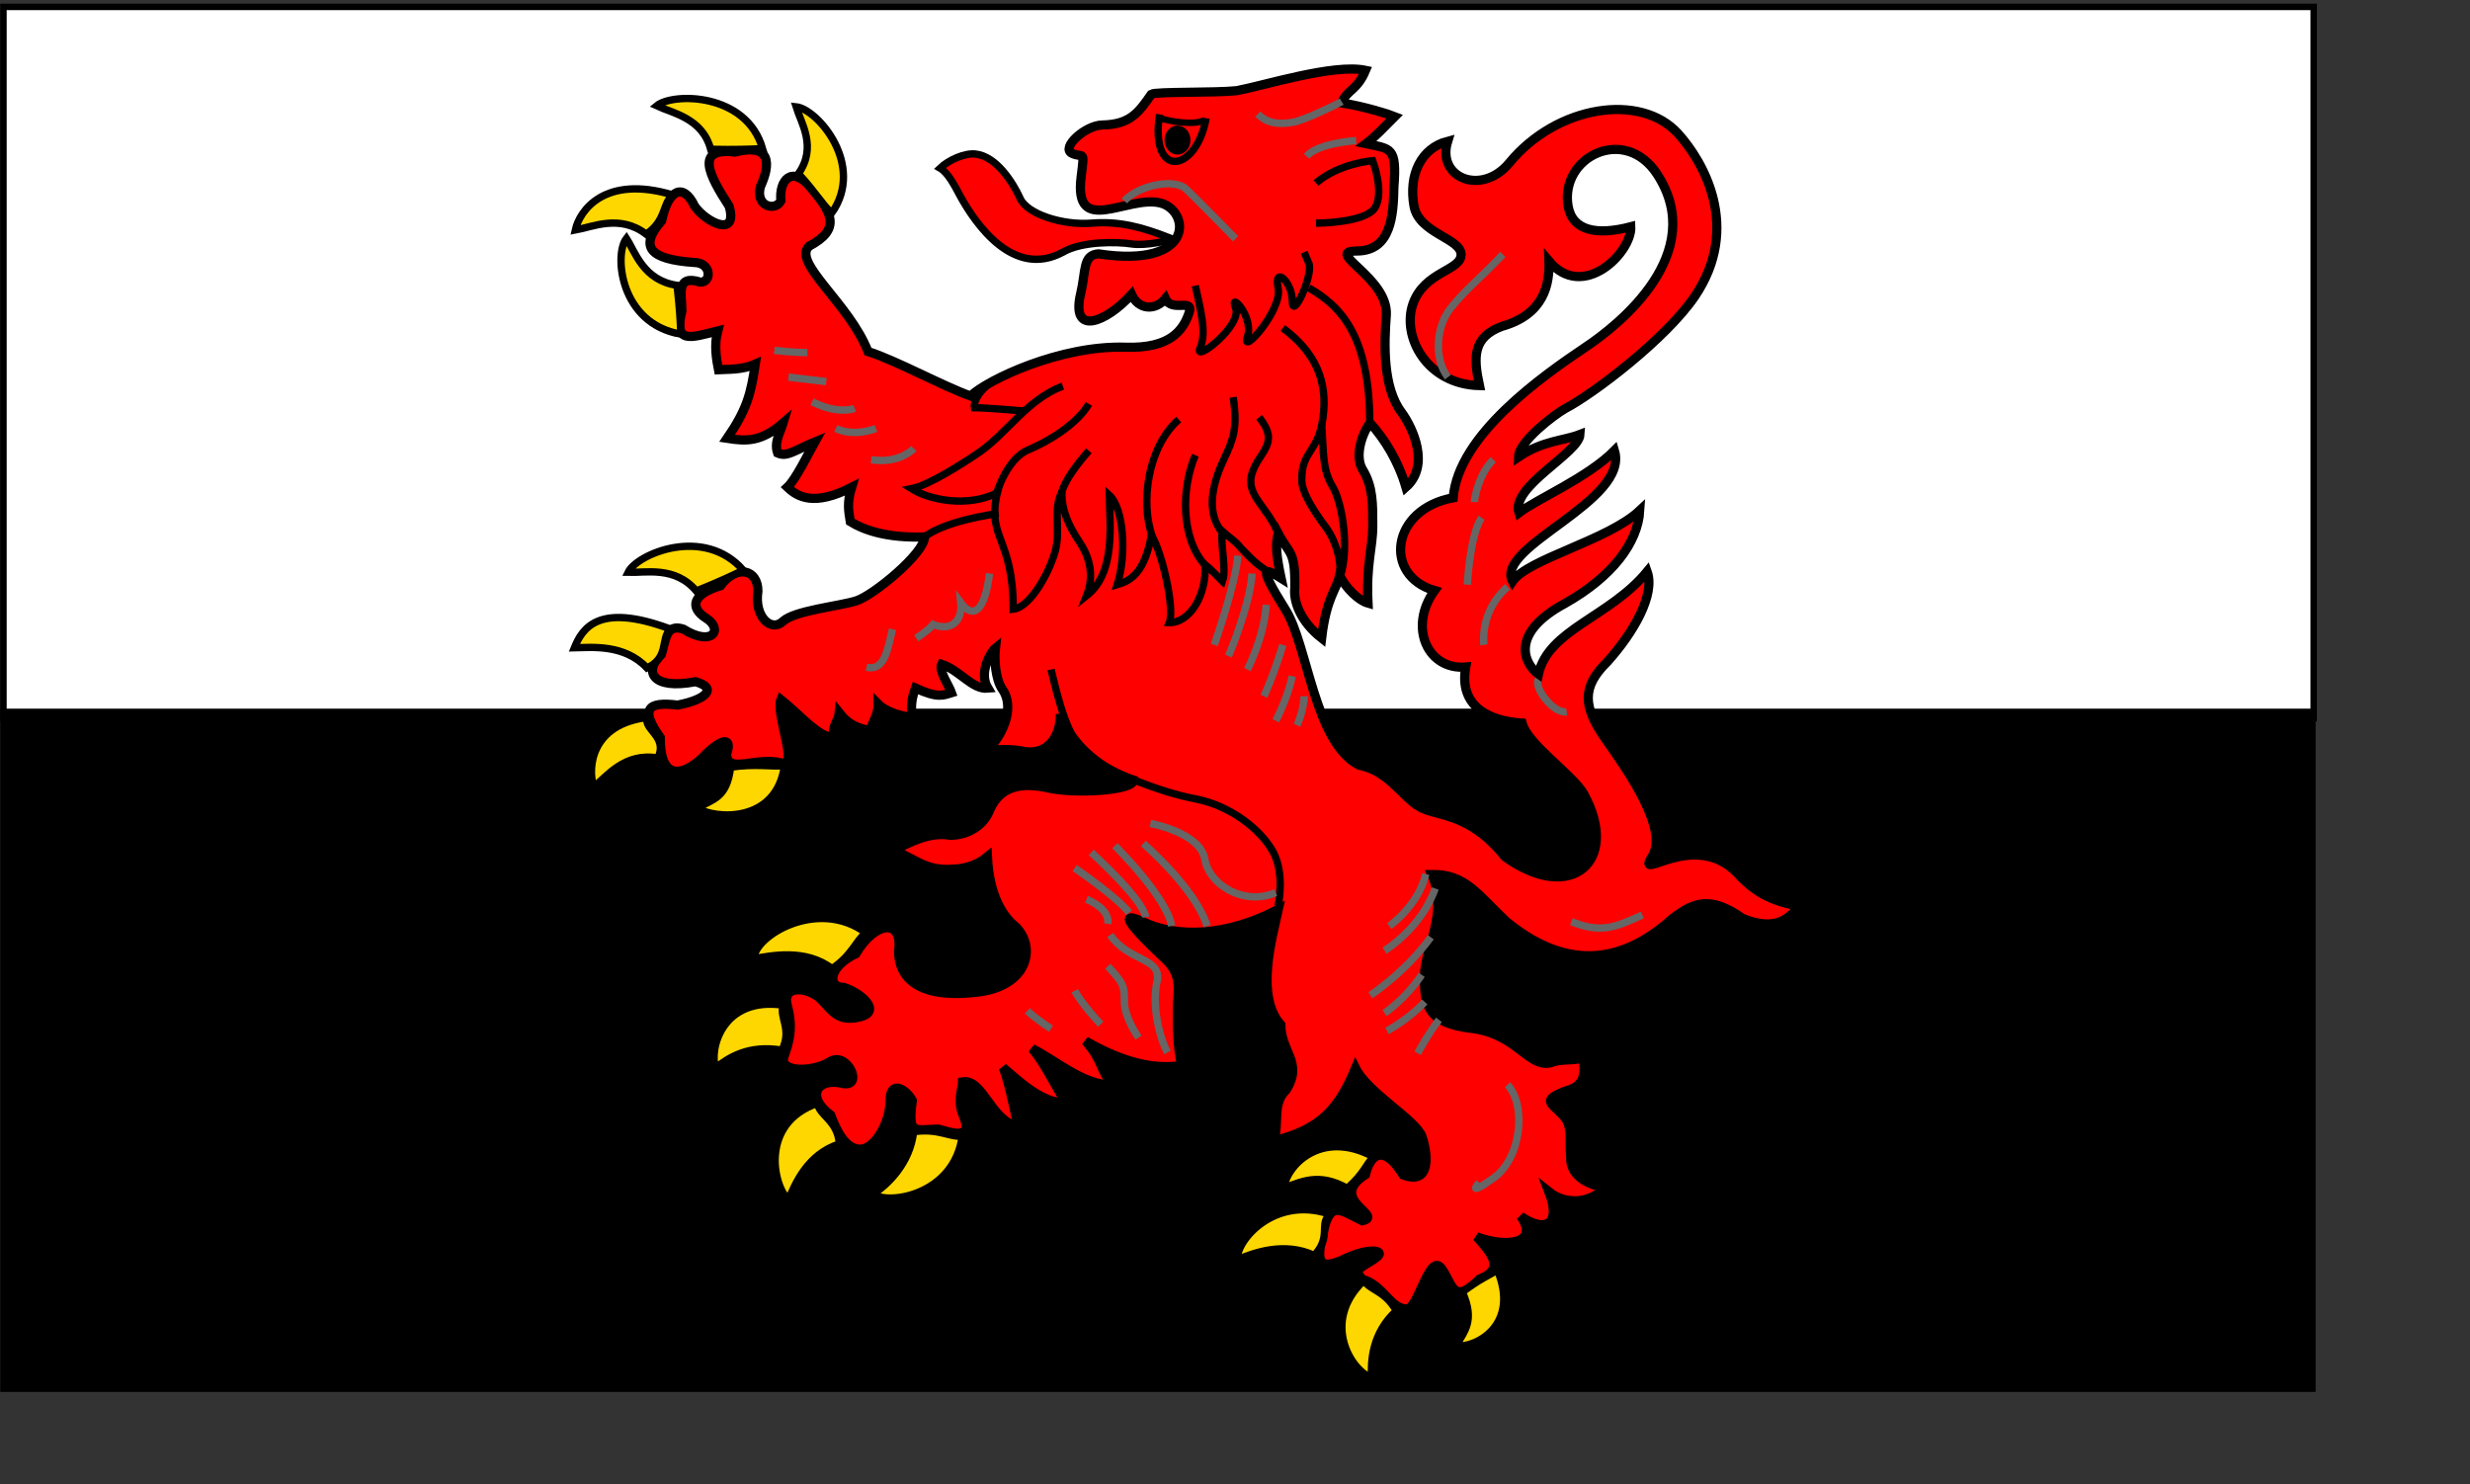 <?xml version="1.0" encoding="UTF-8" standalone="no"?>
<!-- Created with Sodipodi ("http://www.sodipodi.com/") -->
<svg
   xmlns:dc="http://purl.org/dc/elements/1.1/"
   xmlns:cc="http://web.resource.org/cc/"
   xmlns:rdf="http://www.w3.org/1999/02/22-rdf-syntax-ns#"
   xmlns:svg="http://www.w3.org/2000/svg"
   xmlns="http://www.w3.org/2000/svg"
   xmlns:sodipodi="http://sodipodi.sourceforge.net/DTD/sodipodi-0.dtd"
   xmlns:inkscape="http://www.inkscape.org/namespaces/inkscape"
   id="svg1350"
   sodipodi:version="0.32"
   width="10.15cm"
   height="6.1cm"
   sodipodi:docname="Poitou_Charentes_2.svg"
   sodipodi:docbase="/home/pat/donnees/sodipodi_travail/travail_drapeau/france-provinces"
   inkscape:version="0.44"
   inkscape:export-filename="/home/pat/donnees/sodipodi_travail/travail_drapeau/fra_provinces_histo/Poitou_Charentes_2.png"
   inkscape:export-xdpi="72"
   inkscape:export-ydpi="72">
  <rect width="100%" height="100%" fill="#333333" stroke="none"/>
  <defs
     id="defs1352">
    <defs
       id="defs5117" />
    <sodipodi:namedview
       id="namedview5116" />
  </defs>
  <sodipodi:namedview
     id="base"
     showgrid="false"
     borderlayer="top"
     bordercolor="#000000"
     borderopacity="1"
     inkscape:showpageshadow="false"
     inkscape:zoom="1.8645174"
     inkscape:cx="179.82283"
     inkscape:cy="107.80269"
     inkscape:window-width="994"
     inkscape:window-height="622"
     inkscape:window-x="0"
     inkscape:window-y="0"
     inkscape:current-layer="svg1350" />
  <rect
     style="opacity:1;color:#000000;fill:#ffffff;fill-opacity:1;fill-rule:nonzero;stroke:black;stroke-width:1;stroke-linecap:butt;stroke-linejoin:miter;marker:none;marker-start:none;marker-mid:none;marker-end:none;stroke-miterlimit:4;stroke-dasharray:none;stroke-dashoffset:0;stroke-opacity:1;visibility:visible;display:block"
     id="rect1381"
     width="358.806"
     height="110.484"
     x="0.536"
     y="1.073" />
  <rect
     style="font-size:12;fill:#000000;fill-rule:evenodd;stroke-width:1;fill-opacity:1;"
     id="rect1446"
     width="359.609"
     height="106.118"
     x="3.90624865e-2"
     y="110.062" />
  <path
     style="font-size:12;fill:#ff0000;fill-rule:evenodd;stroke:#000000;stroke-width:0.892;fill-opacity:1;"
     d="M 127.133 375.473 C 122.113 378.103 117.334 378.26 113.987 376.682 C 110.641 375.103 114.545 378.787 116.218 380.365 C 117.892 381.944 117.334 383.522 117.334 385.101 C 117.334 386.679 117.304 388.724 117.754 390.623 C 114.407 391.149 111.198 389.836 108.409 388.257 C 110.052 390.064 109.824 391.121 111.061 392.538 C 108.235 392.562 105.569 390.162 103.235 388.985 C 104.445 390.399 105.467 392.607 106.505 394.224 C 104.227 394.458 101.517 391.733 100.411 390.829 C 100.768 391.536 101.492 394.606 101.861 396.577 C 99.136 395.903 98.484 391.914 96.488 392.217 C 96.494 392.659 95.934 394.102 96.53 395.451 C 97.709 398.117 95.029 397.018 94.144 396.806 C 91.803 396.833 91.147 397.469 91.601 394.029 C 91.043 392.977 89.445 391.941 89.445 394.045 C 89.445 396.15 87.973 398.754 86.541 398.754 C 85.109 398.754 84.235 396.959 83.689 395.467 C 81.118 393.497 82.522 391.832 84.753 392.358 C 86.984 392.885 85.299 389.201 83.626 390.254 C 81.952 391.306 78.594 391.328 79.152 389.75 C 79.71 388.171 80.026 386.918 79.468 384.813 C 78.91 382.708 81.521 383.067 82.637 384.119 C 83.752 385.171 84.247 386.451 86.478 385.925 C 88.709 385.399 86.644 383.593 84.971 383.056 C 83.298 383.056 83.464 381.046 86.121 379.779 C 87.974 376.636 90.71 376.291 90.267 379.541 C 90.267 381.119 91.02 384.287 97.812 383.522 C 102.832 382.996 103.666 379.178 101.653 377.171 C 100.399 376.178 99.071 374.152 98.893 370.365 C 98.077 371.034 96.964 371.545 95.448 371.582 C 92.879 371.737 92.03 370.639 89.824 369.759 C 91.198 369.038 93.24 367.92 95.243 368.284 C 96.895 368.301 98.496 367.417 99.105 365.861 C 100.221 363.23 102.638 363.213 104.81 363.696 C 107.242 364.265 113.079 363.984 113.079 362.932 C 110.402 362.137 107.108 359.788 105.98 356.53 C 105.975 358.96 104.509 360.562 102.354 360.127 C 101.311 359.888 99.786 359.968 98.813 360.022 C 100.007 359.111 101.756 356.107 100.336 354.104 C 99.685 353.161 99.536 351.277 99.667 350.119 C 99.259 350.445 98.001 352.461 98.939 354.009 C 97.413 354.147 96.22 352.262 94.448 351.687 C 94.132 352.295 95.17 353.764 95.407 354.446 C 94.61 354.694 94.074 354.994 91.901 353.993 C 91.323 355.544 91.621 356.268 91.486 356.822 C 90.798 356.774 89.116 356.39 88.289 355.549 C 88.307 356.545 87.738 357.289 87.501 358.125 C 86.411 357.909 85.464 357.626 84.511 356.412 C 84.437 357.198 83.821 357.547 83.935 358.803 C 82.442 358.733 80.734 356.62 78.847 355.11 C 78.301 356.444 80.607 361.793 78.934 361.266 C 76.374 360.621 73.649 362.4 73.574 360.404 C 74.132 358.826 73.269 358.793 71.596 360.371 C 70.112 362.009 67.11 363.784 67.134 358.793 C 65.196 356.069 65.84 355.278 68.819 355.647 C 71.608 355.12 72.735 353.993 70.555 353.374 C 66.351 354.188 65.477 352.37 67.249 350.721 C 67.691 349.251 67.691 347.743 69.365 348.269 C 72.24 350.049 73.269 348.269 71.596 347.217 C 69.923 346.165 70.291 344.863 72.976 344.06 C 74.586 341.945 76.616 342.482 76.616 344.586 C 76.236 347.109 77.921 348.579 79.037 347.526 C 80.152 346.474 84.483 346.056 86.156 345.53 C 87.83 345.004 92.792 340.903 92.792 339.325 C 89.105 339.452 86.876 338.642 85.582 337.837 C 85.414 336.803 85.251 336.003 85.707 334.514 C 82.069 336.356 80.493 335.465 79.479 334.499 C 80.282 333.763 81.581 331.101 82.139 330.103 C 80.102 330.955 79.438 331.589 78.529 331.176 C 78.149 330.136 78.824 329.084 79.066 328.26 C 76.914 330.117 75.507 330.047 73.628 329.755 C 75.569 326.917 75.93 325.429 76.363 322.547 C 75.06 323.131 73.649 323.036 72.786 323.089 C 72.602 322.15 72.34 320.712 72.711 319.331 C 70.083 319.983 68.416 320.644 69.238 317.394 C 69.238 315.816 68.594 313.82 71.038 314.595 C 72.154 314.595 72.09 312.681 70.417 312.681 C 66.087 312.382 65.058 311.162 67.272 308.629 C 67.905 305.618 69.365 304.875 70.48 307.229 C 71.596 308.808 74.701 310.322 73.827 307.229 C 71.814 304.137 70.497 301.49 74.385 301.968 C 77.893 301.072 77.87 303.117 76.869 305.293 C 76.311 307.229 78.289 307.755 78.847 306.703 C 78.646 304.696 79.916 303.237 81.688 305.352 C 83.902 307.945 84.65 309.464 81.584 311.102 C 79.911 312.681 85.489 316.656 87.3 321.327 C 89.998 322.178 94.505 324.657 97.254 325.645 C 98.927 324.066 105.971 320.702 112.314 320.909 C 116.703 321.05 117.892 319.207 118.45 317.628 C 119.007 316.05 116.799 317.595 116.167 316.196 C 115.218 317.363 113.579 317.319 112.883 315.789 C 110.416 318.497 106.928 319.93 107.955 315.659 C 108.464 313.481 108.14 311.954 109.663 311.845 C 119.159 313.289 118.559 307.62 115.672 306.904 C 112.448 306.138 107.247 310.265 107.99 304.371 C 108.339 301.602 108.22 302.613 107.104 302.087 C 105.989 301.561 108.409 299.337 110.083 299.337 C 112.769 299.277 113.579 298.116 114.81 296.348 C 115.228 296.085 120.98 296.231 123.107 296.006 C 125.86 295.483 132.508 293.375 135.601 294.03 C 134.758 296.038 133.803 295.89 133.275 297.197 C 135.451 297.521 137.931 298.314 138.428 298.516 C 137.312 299.617 136.678 300.373 135.637 301.154 C 138.06 301.669 138.653 301.44 138.351 305.352 C 138.302 308.047 138.11 311.569 134.763 311.569 C 131.417 311.569 137.827 314.134 137.615 317.779 C 137.4 320.624 137.264 324.803 139.088 327.223 C 140.231 328.784 141.871 332.419 139.519 334.492 C 138.764 331.928 137.455 329.832 136.039 328.257 C 135.224 329.324 134.518 331.527 135.333 332.822 C 136.333 334.468 136.298 336.168 136.298 338.272 C 136.298 340.377 135.644 341.936 135.838 345.752 C 134.908 345.49 133.704 344.309 133.082 343.08 C 132.769 344.482 131.799 345.192 131.335 349.149 C 129.2 347.469 128.588 345.487 128.731 344.294 C 128.783 340.589 128.24 341.099 127.124 338.995 C 126.809 340.003 126.974 341.313 127.401 343.327 C 125.728 342.275 125.159 342.113 127.807 346.353 C 129.99 349.778 130.629 359.285 134.982 361.483 C 137.77 362.009 139.059 364.412 140.732 365.465 C 142.406 366.517 145.568 365.925 149.127 370.368 C 155.535 374.99 160.358 370.805 156.798 364.304 C 155.71 362.372 151.347 359.498 150.789 357.393 C 147.637 357.199 144.619 355.81 145.326 351.953 C 141.668 352.273 139.702 348.123 142.296 344.527 C 137.298 343.079 138.057 336.623 144.107 335.522 C 144.59 329.408 152.871 323.648 156.936 320.909 C 160.227 318.727 168.884 311.803 163.923 304.143 C 160.784 299.285 154.435 302.419 155.263 307.229 C 155.688 309.623 158.05 310.072 161.347 309.214 C 161.463 311.706 156.704 316.498 153.4 312.55 C 153.475 314.694 153.004 317.715 148.823 318.886 C 146.034 319.939 146.051 321.805 146.655 324.636 C 141.514 324.512 139.088 319.846 140.203 316.689 C 141.319 313.532 144.872 313.494 144.872 311.916 C 144.872 310.337 140.796 309.871 140.306 307.229 C 139.744 304.134 141.014 301.578 143.573 300.915 C 142.462 304.49 146.888 306.256 149.559 303.009 C 154.183 297.405 162.322 296.185 165.936 300.172 C 168.383 302.873 172.088 309.257 167.569 315.957 C 164.826 320.025 157.728 325.444 154.95 326.876 C 153.938 327.454 150.465 330.058 150.446 331.561 C 152.849 329.952 154.787 330.008 156.417 329.377 C 156.317 331.189 149.674 334.425 150.485 336.985 C 152.179 335.681 157.158 333.572 159.76 330.944 C 161.244 335.871 148.138 340.224 149.861 343.637 C 151.348 341.46 159.127 339.665 162.221 336.754 C 162.025 339.89 159.571 343.171 154.958 345.78 C 149.65 348.628 150.916 351.569 152.377 352.656 C 153.343 348.305 159.288 347.12 162.934 342.688 C 163.733 344.94 161.624 348.59 159.064 351.448 C 156.569 353.889 156.683 355.815 158.915 358.972 C 161.146 362.129 165.073 367.737 163.4 370.368 C 161.727 372.999 167.373 367.683 171.605 371.876 C 172.709 373.077 174.194 374.588 177.682 375.149 C 176.64 376.503 175.262 377.586 172.208 376.357 C 169.075 374.138 167.448 374.789 165.418 376.346 C 161.617 379.752 156.155 382.319 149.254 376.644 C 146.465 374.014 145.288 372.045 142.026 372.088 C 143.7 375.771 141.319 379.313 141.319 381.944 C 141.319 384.574 141.394 386.5 145.856 387.026 C 150.318 387.552 151.359 390.888 153.59 390.362 C 154.599 389.945 155.645 390.219 156.719 389.888 C 156.819 390.948 157.191 392.562 155.066 393.088 C 152.277 394.141 153.975 394.312 155.09 395.89 C 155.638 396.837 155.376 398.158 155.512 399.536 C 155.421 401.228 157.058 402.225 158.839 402.464 C 157.595 403.923 155.127 404.279 153.397 402.893 C 154.68 406.209 152.894 406.841 150.663 405.263 C 152.544 407.981 149.183 408.312 146.394 407.26 C 147.718 408.774 149.242 410.367 146.683 411.349 C 144.061 413.942 144.107 411.935 142.992 410.356 C 141.876 408.778 140.859 413.568 139.784 414.251 C 138.012 414.457 137.414 411.886 135.183 411.36 C 133.901 410.535 135.867 409.938 136.655 409.255 C 137.632 408.572 135.947 408.284 133.716 409.337 C 131.485 410.389 130.669 410.188 131.417 407.188 C 132.101 403.592 133.095 404.644 135.275 405.707 C 137.518 405.219 131.785 403.663 135.59 401.219 C 135.975 399.574 137.172 397.935 139.25 401.258 C 142.039 402.311 141.623 399.09 141.066 397.512 C 140.508 395.933 135.764 393.232 134.625 390.888 C 133.037 394.695 131.318 396.821 126.74 397.93 C 127.2 395.91 126.559 394.311 127.901 392.99 C 129.574 390.359 127.374 389.31 127.374 386.679 C 124.907 383.929 126.488 378.397 127.133 375.473 L 127.133 375.473 L 127.133 375.473 L 127.133 375.473 L 127.133 375.473 L 127.133 375.473 L 127.133 375.473 L 127.133 375.473 L 127.133 375.473 L 127.133 375.473 L 127.133 375.473 L 127.133 375.473 L 127.133 375.473 L 127.133 375.473 L 127.133 375.473 L 127.133 375.473 L 127.133 375.473 L 127.133 375.473 L 127.133 375.473 L 127.133 375.473 L 127.133 375.473 L 127.133 375.473 L 127.133 375.473 L 127.133 375.473 L 127.133 375.473 L 127.133 375.473 L 127.133 375.473 L 127.133 375.473 L 127.133 375.473 L 127.133 375.473 L 127.133 375.473 L 127.133 375.473 L 127.133 375.473 L 127.133 375.473 L 127.133 375.473 L 127.133 375.473 L 127.133 375.473 L 127.133 375.473 L 127.133 375.473 L 127.133 375.473 L 127.133 375.473 L 127.133 375.473 L 127.133 375.473 L 127.133 375.473 L 127.133 375.473 L 127.133 375.473 L 127.133 375.473 L 127.133 375.473 L 127.133 375.473 L 127.133 375.473 L 127.133 375.473 L 127.133 375.473 L 127.133 375.473 L 127.133 375.473 L 127.133 375.473 L 127.133 375.473 L 127.133 375.473 L 127.133 375.473 z "
     id="path825"
     sodipodi:nodetypes="ccccccccccccscccccccccccccccccscccsccscsccccccccccccccccccccccccccccccccccccccccccccccccscccscsscccsccccscssccscccccccscccsccccsssccccccscssssccccccccccccccccccccccccscccccccccccccccccccccccccccccccccccccccccccccccccccccccccccccccccccccccccccc"
     transform="matrix(1.6,0,0,1.6,-4.871,-459.528)" />
  <path
     style="font-size:12;fill:#ff0000;fill-rule:evenodd;stroke:#000000;stroke-width:0.714;fill-opacity:1;"
     d="M 116.645 310.323 C 113.89 309.24 111.727 308.653 108.971 308.869 C 106.216 309.086 102.772 308.003 102.083 306.487 C 101.394 304.971 99.787 302.371 97.72 302.155 C 96.687 302.046 95.143 302.724 94.301 303.526 C 95.056 303.955 95.711 305.214 96.285 306.297 C 97.737 308.906 101.394 314.284 106.216 311.685 C 108.053 310.602 111.497 310.665 112.875 310.882 C 114.252 311.098 116.875 310.539 116.645 310.323 L 116.645 310.323 L 116.645 310.323 L 116.645 310.323 L 116.645 310.323 L 116.645 310.323 z "
     id="path827"
     sodipodi:nodetypes="cccccsccccccc"
     transform="matrix(1.6,0,0,1.6,-4.871,-459.528)" />
  <path
     style="font-size:12;fill:none;fill-rule:evenodd;stroke:#000000;stroke-width:0.714;"
     d="M 105.068 352.189 C 105.757 355.004 106.675 359.12 108.742 360.636 C 110.808 362.152 115.63 364.101 119.074 364.751 C 122.518 365.401 125.503 367.784 126.651 369.95 C 127.799 372.115 127.111 375.148 127.111 375.148 "
     id="path828"
     transform="matrix(1.6,0,0,1.6,-4.871,-459.528)" />
  <path
     style="font-size:12;fill:none;fill-rule:evenodd;stroke:#000000;stroke-width:0.714;"
     d="M 106.216 324.681 C 102.772 325.98 100.93 329.101 98.179 331.056 C 96.539 332.175 93.198 334.323 91.52 334.644 C 93.143 335.673 96.863 336.536 99.859 335.039 C 98.789 339.459 101.423 339.41 101.394 346.34 C 103.151 346.145 105.068 342.442 105.527 340.492 C 105.986 338.543 105.246 336.589 106.124 334.959 C 106.099 336.679 106.686 338.092 107.834 339.825 C 108.982 341.558 109.201 343.308 108.512 345.041 C 111.377 342.795 110.765 338.185 110.724 335.27 C 112.125 336.554 112.436 340.983 111.496 343.958 C 112.808 343.579 114.159 342.802 114.811 339.146 C 115.864 340.82 117.096 346.321 116.548 347.64 C 118.501 347.685 120.204 345.015 120.013 341.99 C 120.372 342.266 121.352 343.274 121.711 343.63 C 122.121 342.476 121.529 340.377 121.67 338.757 C 122.111 339.167 123.07 339.808 123.428 340.323 C 123.935 340.791 125.128 342.336 126.879 343.043 "
     id="path829"
     sodipodi:nodetypes="cscccccccccccccccc"
     transform="matrix(1.6,0,0,1.6,-4.871,-459.528)" />
  <path
     style="font-size:12;fill:none;fill-rule:evenodd;stroke:#000000;stroke-width:0.714;"
     d="M 130.096 315.151 C 133.081 316.883 136.008 319.645 136.008 328.309 "
     id="path830"
     sodipodi:nodetypes="cc"
     transform="matrix(1.6,0,0,1.6,-4.871,-459.528)" />
  <path
     style="font-size:12;fill:none;fill-rule:evenodd;stroke:#000000;stroke-width:0.714;"
     d="M 127.57 319.049 C 130.785 321.432 131.933 324.248 131.473 327.713 C 131.014 331.179 129.393 330.899 129.407 333.778 C 129.376 335.042 130.786 337.103 131.703 338.326 C 132.758 339.694 133.351 341.974 133.037 343.208 "
     id="path831"
     sodipodi:nodetypes="ccssc"
     transform="matrix(1.6,0,0,1.6,-4.871,-459.528)" />
  <path
     style="font-size:12;fill:none;fill-rule:evenodd;stroke:#000000;stroke-width:0.714;"
     d="M 131.33 328.363 C 131.56 331.179 131.364 332.684 132.392 334.428 C 133.314 335.879 134.227 340.892 132.895 343.845 "
     id="path832"
     sodipodi:nodetypes="csc"
     transform="matrix(1.6,0,0,1.6,-4.871,-459.528)" />
  <path
     style="font-size:12;fill:none;fill-rule:evenodd;stroke:#000000;stroke-width:0.714;"
     d="M 125.274 327.713 C 127.34 330.312 125.274 330.962 124.585 333.128 C 123.896 335.294 126.12 336.389 127.091 338.96 "
     id="path833"
     sodipodi:nodetypes="ccc"
     transform="matrix(1.6,0,0,1.6,-4.871,-459.528)" />
  <path
     style="font-size:12;fill:none;fill-rule:evenodd;stroke:#000000;stroke-width:0.714;"
     d="M 122.748 325.764 C 123.207 328.796 122.748 329.879 121.829 331.828 C 120.911 333.778 119.99 336.695 121.591 338.77 "
     id="path834"
     sodipodi:nodetypes="ccc"
     transform="matrix(1.6,0,0,1.6,-4.871,-459.528)" />
  <path
     style="font-size:12;fill:none;fill-rule:evenodd;stroke:#000000;stroke-width:0.714;"
     d="M 119.074 331.395 C 117.696 334.644 117.678 339.411 119.974 342.01 "
     id="path835"
     sodipodi:nodetypes="cc"
     transform="matrix(1.6,0,0,1.6,-4.871,-459.528)" />
  <path
     style="font-size:12;fill:none;fill-rule:evenodd;stroke:#000000;stroke-width:0.714;"
     d="M 117.467 327.93 C 114.482 330.529 113.682 335.987 114.932 339.383 "
     id="path836"
     sodipodi:nodetypes="cc"
     transform="matrix(1.6,0,0,1.6,-4.871,-459.528)" />
  <path
     style="font-size:12;fill:none;fill-rule:evenodd;stroke:#000000;stroke-width:0.714;"
     d="M 108.742 330.962 C 107.593 332.262 106.457 333.763 106.107 334.99 "
     id="path837"
     sodipodi:nodetypes="cc"
     transform="matrix(1.6,0,0,1.6,-4.871,-459.528)" />
  <path
     style="font-size:12;fill:none;fill-rule:evenodd;stroke:#000000;stroke-width:0.714;"
     d="M 108.742 326.413 C 107.593 328.363 104.899 330.018 102.832 330.884 C 100.766 331.751 99.787 335.077 99.787 335.077 "
     id="path838"
     sodipodi:nodetypes="csc"
     transform="matrix(1.6,0,0,1.6,-4.871,-459.528)" />
  <path
     style="font-size:12;fill:none;fill-rule:evenodd;stroke:#666666;stroke-width:0.714;"
     d="M 148.924 311.901 C 146.419 314.529 145.32 315.283 143.873 317.1 C 142.483 318.797 142.172 321.962 143.583 323.825 "
     id="path839"
     sodipodi:nodetypes="csc"
     transform="matrix(1.6,0,0,1.6,-4.871,-459.528)" />
  <path
     style="font-size:12;fill:none;fill-rule:evenodd;stroke:#666666;stroke-width:0.714;"
     d="M 148.006 331.828 C 146.628 333.128 146.169 335.511 146.169 335.944 "
     id="path840"
     transform="matrix(1.6,0,0,1.6,-4.871,-459.528)" />
  <path
     style="font-size:12;fill:none;fill-rule:evenodd;stroke:#666666;stroke-width:0.714;"
     d="M 146.857 337.46 C 145.709 339.193 145.48 343.958 145.48 343.958 "
     id="path841"
     transform="matrix(1.6,0,0,1.6,-4.871,-459.528)" />
  <path
     style="font-size:12;fill:none;fill-rule:evenodd;stroke:#666666;stroke-width:0.714;"
     d="M 149.383 344.174 C 146.628 346.557 147.087 349.806 147.087 349.806 "
     id="path842"
     transform="matrix(1.6,0,0,1.6,-4.871,-459.528)" />
  <path
     style="font-size:12;fill:none;fill-rule:evenodd;stroke:#666666;stroke-width:0.714;"
     d="M 152.368 353.173 C 151.902 353.843 153.749 356.489 155.124 356.304 "
     id="path843"
     sodipodi:nodetypes="cc"
     transform="matrix(1.6,0,0,1.6,-4.871,-459.528)" />
  <path
     style="font-size:12;fill:none;fill-rule:evenodd;stroke:#666666;stroke-width:0.714;"
     d="M 162.471 376.014 C 159.716 377.314 158.333 377.776 155.583 376.664 "
     id="path844"
     sodipodi:nodetypes="cc"
     transform="matrix(1.6,0,0,1.6,-4.871,-459.528)" />
  <path
     style="font-size:12;fill:none;fill-rule:evenodd;stroke:#666666;stroke-width:0.714;fill-opacity:1;"
     d="M 149.378 392.502 C 151.215 394.451 150.761 399.623 148.006 401.572 C 145.25 403.522 146.628 402.006 146.628 402.006 "
     id="path845"
     sodipodi:nodetypes="ccc"
     transform="matrix(1.6,0,0,1.6,-4.871,-459.528)" />
  <path
     style="font-size:12;fill:none;fill-rule:evenodd;stroke:#666666;stroke-width:0.714;"
     d="M 141.444 372.053 C 140.755 375.085 137.903 377.097 137.903 377.097 "
     id="path846"
     sodipodi:nodetypes="cc"
     transform="matrix(1.6,0,0,1.6,-4.871,-459.528)" />
  <path
     style="font-size:12;fill:none;fill-rule:evenodd;stroke:#666666;stroke-width:0.714;"
     d="M 142.362 373.446 C 140.984 377.345 137.443 379.48 137.443 379.48 "
     id="path847"
     sodipodi:nodetypes="cc"
     transform="matrix(1.6,0,0,1.6,-4.871,-459.528)" />
  <path
     style="font-size:12;fill:none;fill-rule:evenodd;stroke:#666666;stroke-width:0.714;"
     d="M 141.936 378.18 C 139.41 381.646 136.066 383.812 136.066 383.812 "
     id="path848"
     sodipodi:nodetypes="cc"
     transform="matrix(1.6,0,0,1.6,-4.871,-459.528)" />
  <path
     style="font-size:12;fill:none;fill-rule:evenodd;stroke:#666666;stroke-width:0.714;"
     d="M 141.051 381.831 C 139.444 384.214 137.443 385.544 137.443 385.544 "
     id="path849"
     sodipodi:nodetypes="cc"
     transform="matrix(1.6,0,0,1.6,-4.871,-459.528)" />
  <path
     style="font-size:12;fill:none;fill-rule:evenodd;stroke:#666666;stroke-width:0.714;"
     d="M 141.347 384.461 C 139.739 386.194 137.673 387.277 137.673 387.277 "
     id="path850"
     transform="matrix(1.6,0,0,1.6,-4.871,-459.528)" />
  <path
     style="font-size:12;fill:none;fill-rule:evenodd;stroke:#666666;stroke-width:0.714;"
     d="M 142.724 386.194 C 141.576 387.71 140.658 389.443 140.658 389.443 "
     id="path851"
     transform="matrix(1.6,0,0,1.6,-4.871,-459.528)" />
  <path
     style="font-size:12;fill:none;fill-rule:evenodd;stroke:#666666;stroke-width:0.714;"
     d="M 110.808 377.964 C 112.645 380.563 115.63 380.129 115.4 382.295 C 114.769 384.813 115.659 388.116 116.376 389.362 "
     id="path852"
     sodipodi:nodetypes="ccc"
     transform="matrix(1.6,0,0,1.6,-4.871,-459.528)" />
  <path
     style="font-size:12;fill:none;fill-rule:evenodd;stroke:#666666;stroke-width:0.714;"
     d="M 110.578 380.996 C 112.186 382.729 112.186 382.945 112.186 384.461 C 112.186 385.978 113.563 387.927 113.563 387.927 "
     id="path853"
     transform="matrix(1.6,0,0,1.6,-4.871,-459.528)" />
  <path
     style="font-size:12;fill:none;fill-rule:evenodd;stroke:#666666;stroke-width:0.714;"
     d="M 107.364 383.378 C 108.053 384.678 109.89 386.627 109.89 386.627 "
     id="path854"
     transform="matrix(1.6,0,0,1.6,-4.871,-459.528)" />
  <path
     style="font-size:12;fill:none;fill-rule:evenodd;stroke:#666666;stroke-width:0.714;"
     d="M 102.772 385.328 C 103.69 386.194 105.068 387.06 105.068 387.06 "
     id="path855"
     transform="matrix(1.6,0,0,1.6,-4.871,-459.528)" />
  <path
     style="font-size:12;fill:none;fill-rule:evenodd;stroke:#666666;stroke-width:0.714;"
     d="M 112.186 306.703 C 113.563 305.187 117.038 304.475 118.186 305.558 C 119.334 306.641 122.978 310.385 122.978 310.385 "
     id="path856"
     sodipodi:nodetypes="ccc"
     transform="matrix(1.6,0,0,1.6,-4.871,-459.528)" />
  <path
     style="font-size:12;fill:none;fill-rule:evenodd;stroke:#000000;stroke-width:0.714;"
     d="M 130.785 304.971 C 133.081 303.021 136.295 302.805 136.295 302.805 C 136.295 302.805 137.443 305.837 136.525 307.353 C 135.606 308.869 130.785 308.869 130.785 308.869 "
     id="path857"
     transform="matrix(1.6,0,0,1.6,-4.871,-459.528)" />
  <path
     style="font-size:12;fill:none;fill-rule:evenodd;stroke:#666666;stroke-width:0.714;"
     d="M 123.207 341.142 C 122.978 343.958 120.911 349.806 120.911 349.806 "
     id="path858"
     transform="matrix(1.6,0,0,1.6,-4.871,-459.528)" />
  <path
     style="font-size:12;fill:none;fill-rule:evenodd;stroke:#666666;stroke-width:0.714;"
     d="M 124.585 342.875 C 124.355 346.124 122.289 350.889 122.289 350.889 "
     id="path859"
     transform="matrix(1.6,0,0,1.6,-4.871,-459.528)" />
  <path
     style="font-size:12;fill:none;fill-rule:evenodd;stroke:#666666;stroke-width:0.714;"
     d="M 125.963 345.907 C 125.733 349.156 124.126 352.189 124.126 352.189 "
     id="path860"
     transform="matrix(1.6,0,0,1.6,-4.871,-459.528)" />
  <path
     style="font-size:12;fill:none;fill-rule:evenodd;stroke:#666666;stroke-width:0.714;"
     d="M 127.57 349.806 C 126.651 352.838 125.733 354.788 125.733 354.788 "
     id="path861"
     transform="matrix(1.6,0,0,1.6,-4.871,-459.528)" />
  <path
     style="font-size:12;fill:none;fill-rule:evenodd;stroke:#666666;stroke-width:0.714;"
     d="M 128.488 352.838 C 128.029 355.004 126.881 357.17 126.881 357.17 "
     id="path862"
     transform="matrix(1.6,0,0,1.6,-4.871,-459.528)" />
  <path
     style="font-size:12;fill:none;fill-rule:evenodd;stroke:#666666;stroke-width:0.714;"
     d="M 129.636 354.788 C 129.636 356.087 128.948 357.603 128.948 357.603 "
     id="path863"
     transform="matrix(1.6,0,0,1.6,-4.871,-459.528)" />
  <path
     style="font-size:12;fill:none;fill-rule:evenodd;stroke:#666666;stroke-width:0.714;"
     d="M 99.098 342.875 C 98.638 346.557 97.521 347.353 96.309 345.719 C 96.473 347.421 95.452 348.533 93.618 347.825 C 93.158 348.415 91.98 349.156 91.98 349.156 "
     id="path864"
     sodipodi:nodetypes="cccc"
     transform="matrix(1.6,0,0,1.6,-4.871,-459.528)" />
  <path
     style="font-size:12;fill:none;fill-rule:evenodd;stroke:#666666;stroke-width:0.714;"
     d="M 89.683 348.29 C 89.224 350.023 88.995 352.405 87.158 351.972 "
     id="path865"
     sodipodi:nodetypes="cc"
     transform="matrix(1.6,0,0,1.6,-4.871,-459.528)" />
  <path
     style="font-size:12;fill:none;fill-rule:evenodd;stroke:#666666;stroke-width:0.714;"
     d="M 78.203 321.215 C 80.04 321.432 81.417 321.432 81.417 321.432 "
     id="path866"
     transform="matrix(1.6,0,0,1.6,-4.871,-459.528)" />
  <path
     style="font-size:12;fill:none;fill-rule:evenodd;stroke:#666666;stroke-width:0.714;"
     d="M 79.58 323.814 C 83.254 324.248 83.254 324.248 83.254 324.248 "
     id="path867"
     transform="matrix(1.6,0,0,1.6,-4.871,-459.528)" />
  <path
     style="font-size:12;fill:none;fill-rule:evenodd;stroke:#666666;stroke-width:0.714;"
     d="M 81.877 326.197 C 84.402 327.497 86.01 326.847 86.01 326.847 "
     id="path868"
     transform="matrix(1.6,0,0,1.6,-4.871,-459.528)" />
  <path
     style="font-size:12;fill:none;fill-rule:evenodd;stroke:#666666;stroke-width:0.714;"
     d="M 84.173 328.796 C 86.01 329.662 88.076 328.796 88.076 328.796 "
     id="path869"
     transform="matrix(1.6,0,0,1.6,-4.871,-459.528)" />
  <path
     style="font-size:12;fill:none;fill-rule:evenodd;stroke:#666666;stroke-width:0.714;"
     d="M 87.617 331.828 C 90.372 332.262 91.75 330.745 91.75 330.745 "
     id="path870"
     transform="matrix(1.6,0,0,1.6,-4.871,-459.528)" />
  <path
     style="font-size:12;fill:none;fill-rule:evenodd;stroke:#000000;stroke-width:0.714;"
     d="M 99.135 324.394 C 98.338 325 97.528 325.972 97.631 326.782 C 98.779 326.782 102.459 327.103 102.459 327.103 "
     id="path871"
     sodipodi:nodetypes="ccc"
     transform="matrix(1.6,0,0,1.6,-4.871,-459.528)" />
  <path
     style="font-size:12;fill:none;fill-rule:evenodd;stroke:#666666;stroke-width:0.714;"
     d="M 120.222 377.097 C 119.074 373.415 114.023 369.083 114.023 369.083 "
     id="path872"
     transform="matrix(1.6,0,0,1.6,-4.871,-459.528)" />
  <path
     style="font-size:12;fill:none;fill-rule:evenodd;stroke:#666666;stroke-width:0.714;"
     d="M 116.778 377.097 C 116.319 374.281 111.267 369.3 111.267 369.3 "
     id="path873"
     transform="matrix(1.6,0,0,1.6,-4.871,-459.528)" />
  <path
     style="font-size:12;fill:none;fill-rule:evenodd;stroke:#666666;stroke-width:0.714;"
     d="M 114.252 376.231 C 114.023 374.498 108.971 369.95 108.971 369.95 "
     id="path874"
     transform="matrix(1.6,0,0,1.6,-4.871,-459.528)" />
  <path
     style="font-size:12;fill:none;fill-rule:evenodd;stroke:#666666;stroke-width:0.714;"
     d="M 112.645 375.798 C 111.497 374.281 107.364 371.466 107.364 371.466 "
     id="path875"
     transform="matrix(1.6,0,0,1.6,-4.871,-459.528)" />
  <path
     style="font-size:12;fill:none;fill-rule:evenodd;stroke:#666666;stroke-width:0.714;"
     d="M 110.578 376.88 C 110.808 375.364 108.512 374.498 108.512 374.498 "
     id="path876"
     transform="matrix(1.6,0,0,1.6,-4.871,-459.528)" />
  <path
     style="font-size:12;fill:none;fill-rule:evenodd;stroke:#666666;stroke-width:0.714;"
     d="M 126.881 373.848 C 123.896 375.148 120.452 373.198 119.993 370.599 C 119.533 368 114.712 367.134 114.712 367.134 "
     id="path877"
     transform="matrix(1.6,0,0,1.6,-4.871,-459.528)" />
  <path
     style="font-size:12;fill:none;fill-rule:evenodd;stroke:#000000;stroke-width:0.714;"
     d="M 119.074 314.934 C 119.533 317.1 120.222 319.483 119.533 320.999 C 118.845 322.515 123.666 318.833 122.978 317.1 C 122.289 315.367 124.814 317.966 124.126 319.916 C 123.437 321.865 127.57 317.317 127.111 315.151 C 126.651 312.985 128.488 314.501 128.488 316.45 C 128.488 318.399 130.555 313.851 130.096 312.768 C 129.636 311.685 129.636 311.685 129.636 311.685 "
     id="path878"
     transform="matrix(1.6,0,0,1.6,-4.871,-459.528)" />
  <path
     style="font-size:12;fill:none;fill-rule:evenodd;stroke:#666666;stroke-width:0.714;"
     d="M 125.136 298.28 C 126.169 299.3 127.425 299.271 128.579 299.063 C 129.733 298.856 132.894 297.301 133.285 297.066 "
     id="path880"
     sodipodi:nodetypes="csc"
     transform="matrix(1.6,0,0,1.6,-4.871,-459.528)" />
  <path
     style="font-size:12;fill:none;fill-rule:evenodd;stroke:#666666;stroke-width:0.714;"
     d="M 129.866 302.371 C 131.014 301.072 134.688 300.855 134.688 300.855 "
     id="path881"
     transform="matrix(1.6,0,0,1.6,-4.871,-459.528)" />
  <path
     style="font-size:12;fill:#ffd700;fill-rule:evenodd;stroke:#000000;stroke-width:0.714;fill-opacity:1;"
     d="M 83.761 307.914 C 87.092 303.231 82.386 297.785 80.319 297.568 C 80.778 299.084 82.386 301.467 80.549 304.066 C 82.156 305.799 82.843 307.02 83.761 307.887 L 83.761 307.887 L 83.761 307.914 L 83.761 307.914 z "
     id="path882"
     sodipodi:nodetypes="cccccc"
     transform="matrix(1.6,0,0,1.6,-4.871,-459.528)" />
  <path
     style="font-size:12;fill:#ffd700;fill-rule:evenodd;stroke:#000000;stroke-width:0.714;fill-opacity:1;"
     d="M 77.067 301.636 C 75.506 296.184 68.354 296.181 66.791 297.474 C 68.287 298.177 71.236 298.665 72.031 301.697 C 74.471 301.747 75.769 301.692 77.067 301.636 L 77.067 301.636 z "
     id="path883"
     sodipodi:nodetypes="cccc"
     transform="matrix(1.6,0,0,1.6,-4.871,-459.528)" />
  <path
     style="font-size:12;fill:#ffd700;fill-rule:evenodd;stroke:#000000;stroke-width:0.714;fill-opacity:1;"
     d="M 68.321 306.118 C 61.76 304.164 59.313 307.616 58.889 309.536 C 60.533 309.248 63.199 307.964 65.768 309.935 C 67.749 308.59 67.326 306.943 68.327 306.162 L 68.321 306.118 L 68.321 306.118 L 68.321 306.118 L 68.321 306.118 z "
     id="path884"
     sodipodi:nodetypes="ccccccc"
     transform="matrix(1.6,0,0,1.6,-4.871,-459.528)" />
  <path
     style="font-size:12;fill:#ffd700;fill-rule:evenodd;stroke:#000000;stroke-width:0.714;fill-opacity:1;"
     d="M 87.098 377.753 C 82.373 374.284 76.201 378.124 76.236 380.261 C 77.879 379.973 81.244 379.26 83.813 381.231 C 85.794 379.885 86.097 378.534 87.098 377.753 L 87.098 377.753 L 87.098 377.753 L 87.098 377.753 z "
     id="path885"
     sodipodi:nodetypes="cccccc"
     transform="matrix(1.6,0,0,1.6,-4.871,-459.528)" />
  <path
     style="font-size:12;fill:#ffd700;fill-rule:evenodd;stroke:#000000;stroke-width:0.714;fill-opacity:1;"
     d="M 75.195 342.558 C 71.39 338.198 64.873 340.976 64.014 342.763 C 65.684 342.821 68.584 342.119 70.634 344.572 C 72.879 343.668 74.037 343.113 75.195 342.558 L 75.195 342.558 z "
     id="path886"
     sodipodi:nodetypes="cccc"
     transform="matrix(1.6,0,0,1.6,-4.871,-459.528)" />
  <path
     style="font-size:12;fill:#ffd700;fill-rule:evenodd;stroke:#000000;stroke-width:0.714;fill-opacity:1;"
     d="M 68.113 348.262 C 61.067 345.627 59.55 348.257 58.799 350.086 C 60.47 350.055 63.655 349.701 65.849 352.041 C 68.036 351.019 67.137 349.223 68.113 348.262 L 68.113 348.262 L 68.113 348.262 L 68.113 348.262 z "
     id="path887"
     sodipodi:nodetypes="cccccc"
     transform="matrix(1.6,0,0,1.6,-4.871,-459.528)" />
  <path
     style="font-size:12;fill:#ffd700;fill-rule:evenodd;stroke:#000000;stroke-width:0.714;fill-opacity:1;"
     d="M 65.893 356.848 C 60.435 357.498 60.058 361.714 60.677 363.586 C 61.965 362.581 63.634 360.237 66.894 360.781 C 67.932 358.697 65.42 357.989 65.893 356.848 L 65.893 356.848 L 65.893 356.848 z "
     id="path888"
     sodipodi:nodetypes="ccccc"
     transform="matrix(1.6,0,0,1.6,-4.871,-459.528)" />
  <path
     style="font-size:12;fill:#ffd700;fill-rule:evenodd;stroke:#000000;stroke-width:0.714;fill-opacity:1;"
     d="M 79.091 384.778 C 73.175 383.912 71.879 388.994 72.497 390.867 C 73.785 389.862 75.684 388.6 78.945 389.145 C 79.982 387.061 78.619 385.92 79.091 384.778 L 79.091 384.778 L 79.091 384.778 L 79.091 384.778 z "
     id="path889"
     sodipodi:nodetypes="cccccc"
     transform="matrix(1.6,0,0,1.6,-4.871,-459.528)" />
  <path
     style="font-size:12;fill:#ffd700;fill-rule:evenodd;stroke:#000000;stroke-width:0.714;fill-opacity:1;"
     d="M 82.401 394.301 C 76.776 396.237 78.078 402.308 79.578 403.666 C 80.192 402.2 81.385 399.255 84.519 398.246 C 84.361 395.949 82.571 395.516 82.401 394.301 L 82.401 394.301 L 82.401 394.301 L 82.401 394.301 z "
     id="path890"
     sodipodi:nodetypes="cccccc"
     transform="matrix(1.6,0,0,1.6,-4.871,-459.528)" />
  <path
     style="font-size:12;fill:#ffd700;fill-rule:evenodd;stroke:#000000;stroke-width:0.714;fill-opacity:1;"
     d="M 136.373 399.5 C 131.169 396.706 127.829 400.541 127.702 402.498 C 129.284 401.991 130.984 400.953 133.827 402.555 C 135.583 400.955 135.501 400.408 136.374 399.5 L 136.373 399.5 L 136.373 399.5 z "
     id="path891"
     sodipodi:nodetypes="ccccc"
     transform="matrix(1.6,0,0,1.6,-4.871,-459.528)" />
  <path
     style="font-size:12;fill:#ffd700;fill-rule:evenodd;stroke:#000000;stroke-width:0.714;fill-opacity:1;"
     d="M 131.972 405.018 C 126.766 403.343 123.088 407.524 123.132 409.485 C 124.665 408.856 127.646 407.69 130.619 409.067 C 132.229 407.336 131.182 406.207 131.972 405.235 L 131.972 405.235 L 131.943 405.208 L 131.972 405.018 L 131.972 405.018 L 131.972 405.018 L 131.972 405.018 z "
     id="path892"
     sodipodi:nodetypes="ccccccccc"
     transform="matrix(1.6,0,0,1.6,-4.871,-459.528)" />
  <path
     style="font-size:12;fill:#ffd700;fill-rule:evenodd;stroke:#000000;stroke-width:0.714;fill-opacity:1;"
     d="M 135.436 411.503 C 131.214 415.508 134.228 420.311 136.197 420.94 C 136.093 419.366 136.206 416.611 138.59 414.443 C 137.413 412.426 136.136 412.534 135.436 411.502 L 135.436 411.503 L 135.436 411.503 L 135.436 411.503 z "
     id="path893"
     sodipodi:nodetypes="cccccc"
     transform="matrix(1.6,0,0,1.6,-4.871,-459.528)" />
  <path
     style="font-size:12;fill:#ffd700;fill-rule:evenodd;stroke:#000000;stroke-width:0.714;fill-opacity:1;"
     d="M 148.391 410.482 C 150.583 415.738 146.45 418.028 144.377 417.868 C 145.135 416.463 146.276 415.496 144.998 412.614 C 146.926 411.202 147.314 411.167 148.391 410.482 L 148.391 410.482 L 148.391 410.482 L 148.391 410.482 z "
     id="path894"
     sodipodi:nodetypes="cccccc"
     transform="matrix(1.6,0,0,1.6,-4.871,-459.528)" />
  <path
     style="font-size:12;fill:#ffd700;fill-rule:evenodd;stroke:#000000;stroke-width:0.714;fill-opacity:1;"
     d="M 96.449 397.49 C 95.676 403.091 89.508 404.213 87.775 403.129 C 89.158 402.244 91.372 400.167 91.73 397.062 C 94.141 396.704 95.155 397.599 96.449 397.49 L 96.449 397.49 L 96.449 397.49 L 96.449 397.49 L 96.449 397.49 z "
     id="path895"
     sodipodi:nodetypes="ccccccc"
     transform="matrix(1.6,0,0,1.6,-4.871,-459.528)" />
  <path
     style="font-size:12;fill:#ffd700;fill-rule:evenodd;stroke:#000000;stroke-width:0.714;fill-opacity:1;"
     d="M 79.191 361.532 C 78.418 367.133 72.479 366.739 70.747 365.655 C 72.13 364.769 73.605 364.78 73.963 361.675 C 76.374 361.317 77.897 361.641 79.191 361.532 L 79.191 361.532 L 79.191 361.532 z "
     id="path898"
     sodipodi:nodetypes="ccccc"
     transform="matrix(1.6,0,0,1.6,-4.871,-459.528)" />
  <path
     style="font-size:12;fill:#ffd700;fill-rule:evenodd;stroke:#000000;stroke-width:0.714;fill-opacity:1;"
     d="M 69.135 319.641 C 63.241 318.645 62.621 311.924 63.852 310.344 C 64.724 311.689 65.493 314.418 68.764 314.904 C 69.027 317.193 69.081 318.417 69.135 319.641 L 69.135 319.641 z "
     id="path899"
     sodipodi:nodetypes="cccc"
     transform="matrix(1.6,0,0,1.6,-4.871,-459.528)" />
  <path
     style="font-size:12;fill:none;fill-rule:evenodd;stroke:#000000;stroke-width:0.714;"
     d="M 99.979 337.038 C 97.425 337.409 94.194 338.15 92.623 339.447 "
     id="path900"
     sodipodi:nodetypes="cc"
     transform="matrix(1.6,0,0,1.6,-4.871,-459.528)" />
  <path
     style="font-size:12;fill:none;fill-rule:evenodd;stroke:#000000;stroke-width:0.714;"
     d="M 115.607 298.31 C 114.624 304.61 119.143 304.054 120.125 298.68 "
     id="path901"
     sodipodi:nodetypes="cc"
     transform="matrix(1.6,0,0,1.6,-4.871,-459.528)" />
  <path
     sodipodi:type="arc"
     style="font-size:12;fill-rule:evenodd;stroke:#000000;"
     id="path903"
     d="M 170.305 38.752 A 1.604 2.005 0 1 0 167.097 38.752 A 1.604 2.005 0 1 0  170.305 38.752 z"
     sodipodi:cx="168.700867"
     sodipodi:cy="38.7518349"
     sodipodi:rx="1.60413361"
     sodipodi:ry="2.00515747"
     transform="matrix(0.952,0,0,0.898,22.282,-13.04)" />
  <path
     style="font-size:12;fill:none;fill-rule:evenodd;stroke:#000000;stroke-width:0.625;"
     d="M 115.578 298.644 C 116.561 299.013 119.02 299.382 119.881 298.89 "
     id="path1524"
     sodipodi:nodetypes="cc"
     transform="matrix(1.6,0,0,1.6,-4.871,-459.528)" />
</svg>
